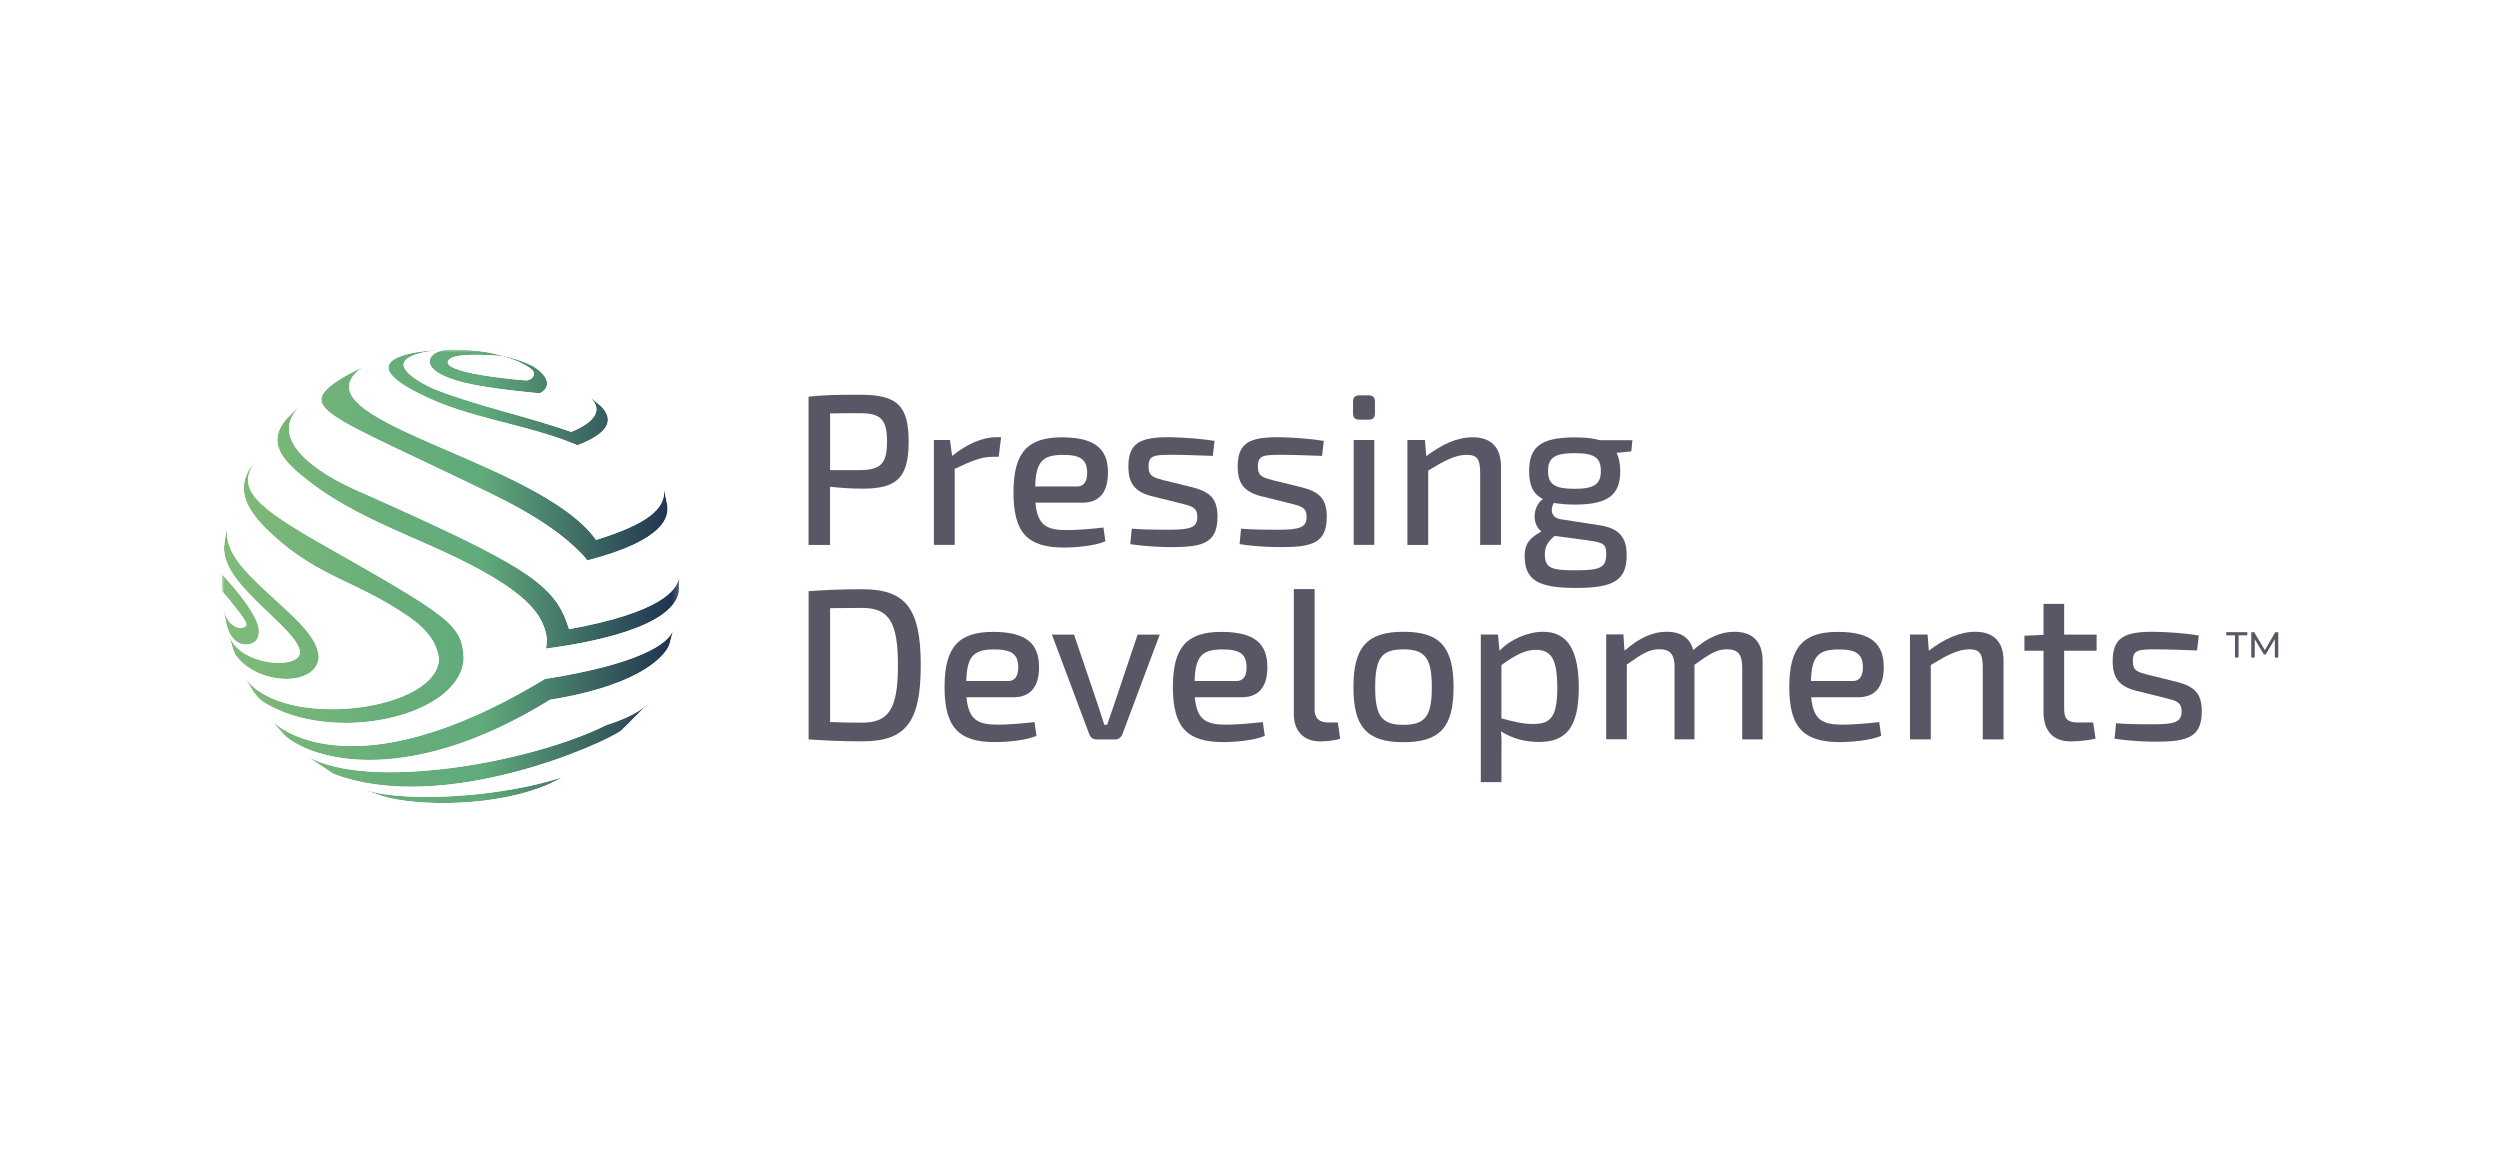 <svg xmlns="http://www.w3.org/2000/svg" xmlns:xlink="http://www.w3.org/1999/xlink" id="uuid-a99dbc20-4979-42da-9f05-2b578f36f745" data-name="Capa_1" viewBox="0 0 436 201"><defs><style>      .uuid-c522fd04-bb9a-4db1-86cd-8bcaa8ea77d1 {        fill: none;      }      .uuid-d7c98361-87a0-4a96-8942-ed1e6989998b {        fill: url(#uuid-f528897b-9204-4c9b-be5b-6ededf8fe76f);      }      .uuid-69830b0a-f85d-4e63-997b-1aa73dc4cc0b {        mask: url(#uuid-e3e64b8c-d731-43e2-b4d1-16f23e7a5809);      }      .uuid-1ece5be9-56fb-4814-853f-012cbc31b780 {        fill: #595766;      }      .uuid-ae907168-7005-4da8-bc2b-624a1e2e2cca {        clip-path: url(#uuid-97bddecf-812a-4f25-bd46-8e234656eb58);      }      .uuid-254ad59a-53e7-4052-a296-5ca865d894d7 {        fill: url(#uuid-a85b15ef-76c4-403c-8ef0-086a6d2238ba);      }    </style><clipPath id="uuid-97bddecf-812a-4f25-bd46-8e234656eb58"><path class="uuid-c522fd04-bb9a-4db1-86cd-8bcaa8ea77d1" d="M97.98,135.56c-9.87,3.3-26.92,4.61-34.41,2.16l.44.18c.84.31,1.97.7,2.81.98,5.93,1.75,19.72,1.96,29.13-2.22.68-.32,1.5-.77,2.24-1.19-.07.03-.14.06-.21.09M98.19,135.47c.27-.13.57-.31.8-.45-.25.14-.52.29-.8.45M105.61,126.51c-13.13,6.52-41.41,11.51-52.08,5.37l4.62,3.08c19.17,7.33,47.56-5.43,50.22-7.58.7-.62,3.64-3.65,4.59-4.62-1.96,1.93-5.2,3.02-7.36,3.75M112.97,122.77c.06-.05.11-.11.16-.17-.04.04-.1.1-.16.17M95.04,118.41c-34.36,20.79-47.35,7.58-47.49,7.44l.91,1.08,1.04,1.15c3.62,3.74,20.18,10.16,46.44-6.04,16.71-2.71,20.15-8.11,20.77-9.5l.75-2.81c-.75,2.66-6.46,6.17-22.43,8.68M117.47,109.73s0-.04.01-.06v.06ZM38.74,103.27l.08.96c-.02-.31-.04-.66-.06-1.04,0,0-.02-.01-.02-.01,0,.03,0,.06,0,.09M38.66,100.74c.04,1.01.07,1.8.1,2.46.29.14,3.24,3.93,3.27,3.97.82,1.1.9,1.5.93,1.68,0,.04,0,.09,0,.13-.15.71-2.01.92-3.17-.82-.65-.98-.81-2.27-.87-2.82l-.1-1.1c.1,1.49.25,2.39.65,4.56v.03c1.1,4.49,4.46,3.93,5.29,2.74.2-.28.35-.75.38-1.16.06-.82.21-3.01-6.44-10.29-.01.19-.02.44-.03.63M39.24,94.03c-.06.48-.12.9-.17,1.28-.13,3.72,3,7.01,7.43,11.23,4.27,4.07,5.4,5.33,5.82,7.05,0,0,0,.02,0,.03.14,2.71-6.84,2.63-10.37-.12-1.09-.85-1.58-1.67-1.85-2.33l-.02.05c.2.74.41,1.49.61,2.12l.39.89c3.69,5.21,13.71,5.67,14.49.67,0,0,.02-.32.01-.55-.32-2.98-3.11-5.7-7.67-9.84-5.9-5.35-8.64-8.32-8.31-12.37-.11.56-.26,1.32-.37,1.88M43.33,82.1l-.33.71c-1.14,2.88-.52,5.82,4.54,10.47,8.19,7.51,14.81,8.07,23.8,14.31,4.45,3.09,4.93,5.71,5.22,7.28,0,.03,0,.07,0,.11-.45,8.77-25.25,12.13-32.9,4.32-.16-.17-.37-.4-.58-.69l-.03.07c.28.52.58,1.01,1.04,1.77l.18.29c.74.95.8,1.03,1.61,1.66,12.15,7.64,34.5,2.55,34.99-7.55-.23-6.03-2.59-7.37-25.17-20.2-13.34-7.59-14.11-10.05-10.74-15.06-.53.78-1.11,1.65-1.66,2.51M44.99,79.59c.12-.17.23-.34.34-.5-.12.17-.23.34-.34.5M51.62,71.45l-1.5,1.45c-4.03,4.45-.43,7.83,3.96,11.2,10.26,7.87,23.14,10.73,33.82,17.78,6.25,4.12,7.15,7.18,7.51,9.72l-.19,1.52c8.13-1.07,21.96-3.76,23.18-9.83l.08-2.42v-.65c-.06,2.75-3.45,6.63-19.23,9.5-2.45-7.9-7.01-10.87-37.6-24.46-2.77-1.23-16.21-7.71-9.29-14.47l-.75.67ZM102.78,69.17c-.14-.12-.29-.24-.45-.35.14.11.29.23.45.35M60.26,65.55c-9.4,5.71-4.05,6.19,25.75,20.72,10.41,5.07,14.21,9.04,15.84,10.74l.57.73c14.12-3.64,14.04-7.92,14.01-9.33l-.06-.37-.58-2.83c.43,3.58-3.11,6.25-11.83,8.94-10.12-14.17-53.82-20.95-40.63-30.18-1.19.63-2.16,1.1-3.07,1.59M91.82,66.35c-5.29-.41-15.73-1.72-13.4-3.72.74-.63,3.03-1,9.17-.54.98.28,1.93.6,2.82.99.08.02.17.04.25.06-.07-.01-.15-.03-.25-.06.44.26,2.65,1.15,2.7,2.02.06,1.03-1.19,1.25-1.29,1.25h0M77.97,60.98c-.19,0-.44,0-.83.02q-.61.02-1.84.11l-.89.08c-1.89.2-3.44.53-4.6.97-5.43,2.09,1.32,5.48,3.54,6.6,8.51,4.28,18.14,5.11,26.87,8.69l.47.21c5.28-2.01,6.65-4.33,4.07-6.88-.56-.51-1.32-1.09-1.99-1.6,2.49,2.12,1.17,4.38-3.14,6.14-7.82-2.74-15.98-4.39-23.72-7.39-.05-.02-4.67-1.95-5.45-3.91-.67-1.69,2.76-2.84,7.31-3.01-.88.11-1.91.4-2.47,1.11-.02.02-2.17,2.22,4.21,4.22,3.88,1.22,11.05,1.91,14.5,2.25h.16c2.37-1.29,1.08-3.41-1.41-4.83-1.45-.68-2.29-.98-4.24-1.52-.55-.14-1.29-.3-1.85-.43h0c-1.23-.34-3.75-.84-7.97-.86h-.02c-.21,0-.46.01-.73.04"></path></clipPath><linearGradient id="uuid-a85b15ef-76c4-403c-8ef0-086a6d2238ba" x1="-392.19" y1="-1772.28" x2="-391.62" y2="-1772.28" gradientTransform="translate(54405.05 -245575.52) scale(138.62 -138.62)" gradientUnits="userSpaceOnUse"><stop offset="0" stop-color="#fff"></stop><stop offset=".56" stop-color="#fcfcfc"></stop><stop offset=".97" stop-color="#f7f7f7"></stop><stop offset="1" stop-color="#f7f7f7"></stop></linearGradient><mask id="uuid-e3e64b8c-d731-43e2-b4d1-16f23e7a5809" data-name="mask" x="38.66" y="60.94" width="79.82" height="81.36" maskUnits="userSpaceOnUse"><rect class="uuid-254ad59a-53e7-4052-a296-5ca865d894d7" x="38.66" y="60.94" width="79.82" height="81.36"></rect></mask><linearGradient id="uuid-f528897b-9204-4c9b-be5b-6ededf8fe76f" x1="-392.19" y1="-1772.28" x2="-391.62" y2="-1772.28" gradientTransform="translate(54405.05 -245575.52) scale(138.62 -138.62)" gradientUnits="userSpaceOnUse"><stop offset="0" stop-color="#80bb79"></stop><stop offset=".01" stop-color="#7fba79"></stop><stop offset=".35" stop-color="#68ae7a"></stop><stop offset=".56" stop-color="#60aa7b"></stop><stop offset=".97" stop-color="#213450"></stop><stop offset="1" stop-color="#213450"></stop></linearGradient></defs><g><g><path class="uuid-1ece5be9-56fb-4814-853f-012cbc31b780" d="M141.02,69.18c2.85-.3,4.76-.34,8.99-.34,6.37,0,8.46,1.8,8.46,8.17s-2.1,8.21-8.02,8.21c-2.1,0-4.08-.15-5.69-.34v10.16h-3.75v-25.86ZM149.94,81.99c3.6-.04,4.76-1.05,4.76-4.98s-1.16-4.95-4.76-4.95c-1.98,0-3.75,0-5.17.04v9.89h5.17Z"></path><path class="uuid-1ece5be9-56fb-4814-853f-012cbc31b780" d="M174.17,79.67h-1.12c-1.95,0-3.78.79-6.55,2.1v13.26h-3.63v-18.29h2.81l.37,2.77c2.58-2.06,5.24-3.26,7.68-3.26h.86l-.41,3.41Z"></path><path class="uuid-1ece5be9-56fb-4814-853f-012cbc31b780" d="M180.57,87.65c.37,3.97,1.95,4.8,5.47,4.8,1.87,0,4.42-.22,6.4-.45l.34,2.4c-1.8.79-5.06,1.09-7.23,1.09-6.37,0-8.8-2.59-8.8-9.63s2.55-9.59,8.46-9.59,8.02,2.14,8.02,6.15c0,3.3-1.39,5.25-4.46,5.25h-8.2ZM187.8,84.84c1.54,0,1.8-1.31,1.8-2.44-.04-2.21-1.09-3.07-4.19-3.07-3.56,0-4.76,1.16-4.87,5.51h7.27Z"></path><path class="uuid-1ece5be9-56fb-4814-853f-012cbc31b780" d="M200.95,86.56c-3.03-.79-4.16-2.21-4.16-5.21,0-4.16,2.13-5.13,7.23-5.1,2.4.04,5.54.26,7.79.64l-.3,2.62c-2.28-.07-4.64-.19-6.93-.19-3.26,0-4.27.04-4.27,2.02,0,1.76.86,1.91,2.58,2.4l5.17,1.27c2.96.79,4.27,1.95,4.27,5.13,0,4.5-2.47,5.28-7.94,5.28-1.24,0-4.08-.04-7.27-.52l.26-2.7c1.69.15,3.9.19,6.26.19,4.01,0,5.17-.37,5.17-2.25,0-1.69-1.05-1.87-2.77-2.32l-5.09-1.27Z"></path><path class="uuid-1ece5be9-56fb-4814-853f-012cbc31b780" d="M220.01,86.56c-3.03-.79-4.16-2.21-4.16-5.21,0-4.16,2.13-5.13,7.23-5.1,2.4.04,5.54.26,7.79.64l-.3,2.62c-2.28-.07-4.64-.19-6.93-.19-3.26,0-4.27.04-4.27,2.02,0,1.76.86,1.91,2.58,2.4l5.17,1.27c2.96.79,4.27,1.95,4.27,5.13,0,4.5-2.47,5.28-7.94,5.28-1.24,0-4.08-.04-7.27-.52l.26-2.7c1.69.15,3.9.19,6.26.19,4.01,0,5.17-.37,5.17-2.25,0-1.69-1.05-1.87-2.77-2.32l-5.09-1.27Z"></path><path class="uuid-1ece5be9-56fb-4814-853f-012cbc31b780" d="M238.74,68.95c.71,0,1.05.41,1.05,1.05v2.1c0,.71-.34,1.09-1.05,1.09h-1.72c-.71,0-1.05-.37-1.05-1.09v-2.1c0-.64.34-1.05,1.05-1.05h1.72ZM236.08,95.03v-18.29h3.6v18.29h-3.6Z"></path><path class="uuid-1ece5be9-56fb-4814-853f-012cbc31b780" d="M248.74,79.56c2.7-2.06,5.39-3.3,8.09-3.3,3.22,0,4.94,1.76,4.94,5.06v13.71h-3.63v-12.67c0-2.32-.6-3.04-2.32-3.04-2.06,0-3.93,1.05-6.74,2.74v12.97h-3.63v-18.29h3.07l.22,2.81Z"></path><path class="uuid-1ece5be9-56fb-4814-853f-012cbc31b780" d="M281.93,78.96c.41.82.64,1.87.64,3.19,0,4.08-1.99,5.85-7.94,5.85-1.42,0-2.62-.11-3.63-.3-.67,1.05-.52,2.59,1.16,2.85l6.74,1.05c3.52.52,4.79,2.14,4.79,5.21,0,4.35-2.17,5.73-8.84,5.73s-8.95-1.39-8.95-5.62c0-2.1.9-3.11,2.92-4.23-1.8-1.42-1.42-4.46.26-5.66-1.76-.9-2.4-2.47-2.4-4.83,0-4.23,1.95-5.92,7.98-5.92,1.8,0,3.22.15,4.34.49h5.69l-.19,1.95-2.58.26ZM271.14,93.46c-1.12.94-1.72,1.8-1.72,3.15,0,2.47,1.05,2.85,5.39,2.85s5.32-.49,5.32-2.85c0-1.76-.56-1.99-3.11-2.36l-5.88-.79ZM279.19,82.14c0-2.32-1.12-3.11-4.57-3.11s-4.64.79-4.64,3.11,1.16,3.11,4.64,3.11,4.57-.86,4.57-3.11Z"></path><path class="uuid-1ece5be9-56fb-4814-853f-012cbc31b780" d="M141.02,103.1c2.73-.19,5.69-.34,9.33-.34,7.53,0,10.23,3.22,10.23,13.27s-2.7,13.26-10.23,13.26c-3.6,0-6.59-.15-9.33-.34v-25.86ZM144.77,125.92c1.61.07,3.48.11,5.58.11,4.72,0,6.25-2.47,6.25-10s-1.54-10.01-6.25-10.01c-2.14,0-3.93.04-5.58.04v19.86Z"></path><path class="uuid-1ece5be9-56fb-4814-853f-012cbc31b780" d="M168.55,121.58c.37,3.97,1.95,4.8,5.47,4.8,1.87,0,4.42-.22,6.4-.45l.34,2.4c-1.8.79-5.06,1.09-7.23,1.09-6.37,0-8.8-2.59-8.8-9.63s2.55-9.59,8.46-9.59,8.02,2.14,8.02,6.15c0,3.3-1.39,5.25-4.46,5.25h-8.2ZM175.78,118.77c1.54,0,1.8-1.31,1.8-2.44-.04-2.21-1.09-3.07-4.19-3.07-3.56,0-4.76,1.16-4.87,5.51h7.27Z"></path><path class="uuid-1ece5be9-56fb-4814-853f-012cbc31b780" d="M195.74,128.06c-.22.56-.67.9-1.27.9h-3.26c-.56,0-1.05-.34-1.24-.9l-6.52-17.39h3.86l4.27,12.59c.34,1.01.67,2.1,1.01,3.15h.49l1.09-3.15,4.23-12.59h3.86l-6.52,17.39Z"></path><path class="uuid-1ece5be9-56fb-4814-853f-012cbc31b780" d="M208.37,121.58c.37,3.97,1.95,4.8,5.47,4.8,1.87,0,4.42-.22,6.4-.45l.34,2.4c-1.8.79-5.06,1.09-7.23,1.09-6.37,0-8.8-2.59-8.8-9.63s2.55-9.59,8.46-9.59,8.02,2.14,8.02,6.15c0,3.3-1.39,5.25-4.46,5.25h-8.2ZM215.6,118.77c1.54,0,1.8-1.31,1.8-2.44-.04-2.21-1.09-3.07-4.19-3.07-3.56,0-4.76,1.16-4.87,5.51h7.27Z"></path><path class="uuid-1ece5be9-56fb-4814-853f-012cbc31b780" d="M229.27,123.68c-.04,1.54.79,2.32,2.36,2.32h1.69l.41,2.81c-.75.34-2.55.49-3.48.49-2.81,0-4.61-1.69-4.61-4.8v-21.77h3.63v20.95Z"></path><path class="uuid-1ece5be9-56fb-4814-853f-012cbc31b780" d="M253.5,119.85c0,6.97-2.36,9.59-8.73,9.59s-8.73-2.62-8.73-9.59,2.36-9.67,8.73-9.67,8.73,2.66,8.73,9.67ZM239.83,119.85c0,5.06,1.16,6.56,4.94,6.56s4.94-1.5,4.94-6.56-1.16-6.6-4.94-6.6-4.94,1.46-4.94,6.6Z"></path><path class="uuid-1ece5be9-56fb-4814-853f-012cbc31b780" d="M261.52,113.48c1.91-1.99,4.94-3.3,7.6-3.3,4.42,0,6.22,3.48,6.22,9.74,0,7.08-2.32,9.48-6.97,9.48-2.28,0-4.57-.56-6.59-1.84.11,1.27.11,2.44.07,3.71v5.13h-3.6v-25.74h3l.26,2.81ZM261.85,125.29c2.17.56,3.67.97,5.54.97,3.03,0,4.2-1.16,4.2-6.37,0-4.91-1.05-6.56-3.71-6.56-1.91,0-3.6.9-6.03,2.66v9.29Z"></path><path class="uuid-1ece5be9-56fb-4814-853f-012cbc31b780" d="M283.32,113.48c2.47-2.14,4.79-3.3,7.34-3.3s4.08,1.09,4.64,3.19c2.43-2.14,4.76-3.19,7.19-3.19,3.18,0,4.91,1.76,4.91,5.06v13.71h-3.56v-12.67c-.04-2.14-.71-3.04-2.66-3.04-1.76,0-2.96.75-5.66,2.7v13h-3.48v-12.67c0-2.25-.86-3.04-2.66-3.04-1.69,0-2.92.71-5.66,2.66v13.04h-3.6v-18.29h3l.19,2.81Z"></path><path class="uuid-1ece5be9-56fb-4814-853f-012cbc31b780" d="M315.87,121.58c.37,3.97,1.95,4.8,5.47,4.8,1.87,0,4.42-.22,6.4-.45l.34,2.4c-1.8.79-5.06,1.09-7.23,1.09-6.37,0-8.8-2.59-8.8-9.63s2.55-9.59,8.46-9.59,8.02,2.14,8.02,6.15c0,3.3-1.39,5.25-4.46,5.25h-8.2ZM323.09,118.77c1.54,0,1.8-1.31,1.8-2.44-.04-2.21-1.09-3.07-4.19-3.07-3.56,0-4.76,1.16-4.87,5.51h7.27Z"></path><path class="uuid-1ece5be9-56fb-4814-853f-012cbc31b780" d="M336.39,113.48c2.7-2.06,5.39-3.3,8.09-3.3,3.22,0,4.94,1.76,4.94,5.06v13.71h-3.63v-12.67c0-2.32-.6-3.04-2.32-3.04-2.06,0-3.93,1.05-6.74,2.74v12.97h-3.63v-18.29h3.07l.22,2.81Z"></path><path class="uuid-1ece5be9-56fb-4814-853f-012cbc31b780" d="M365.46,128.81c-1.2.34-3.33.49-4.31.49-3.11,0-4.76-1.84-4.76-5.13v-10.68h-3.33v-2.62l3.33-.15v-5.4h3.6v5.36h5.66v2.81h-5.66v10.19c0,1.72.64,2.32,2.4,2.32h2.66l.41,2.81Z"></path><path class="uuid-1ece5be9-56fb-4814-853f-012cbc31b780" d="M372.61,120.49c-3.03-.79-4.16-2.21-4.16-5.21,0-4.16,2.14-5.13,7.23-5.1,2.4.04,5.54.26,7.79.64l-.3,2.62c-2.28-.07-4.64-.19-6.93-.19-3.26,0-4.27.04-4.27,2.02,0,1.76.86,1.91,2.58,2.4l5.17,1.27c2.96.79,4.27,1.95,4.27,5.13,0,4.5-2.47,5.28-7.94,5.28-1.24,0-4.08-.04-7.27-.52l.26-2.7c1.69.15,3.9.19,6.26.19,4.01,0,5.17-.37,5.17-2.25,0-1.69-1.05-1.87-2.77-2.32l-5.09-1.27Z"></path></g><g><path class="uuid-1ece5be9-56fb-4814-853f-012cbc31b780" d="M389.78,110.8h-1.52v-.55h3.67v.55h-1.52v3.88h-.63v-3.88Z"></path><path class="uuid-1ece5be9-56fb-4814-853f-012cbc31b780" d="M396.73,114.69v-3.23s-1.61,2.69-1.61,2.69h-.29l-1.6-2.67v3.21h-.61v-4.43h.52l1.85,3.12,1.82-3.12h.52v4.43s-.6,0-.6,0Z"></path></g></g><g class="uuid-ae907168-7005-4da8-bc2b-624a1e2e2cca"><g class="uuid-69830b0a-f85d-4e63-997b-1aa73dc4cc0b"><rect class="uuid-d7c98361-87a0-4a96-8942-ed1e6989998b" x="38.66" y="60.94" width="79.82" height="81.36"></rect></g></g></svg>